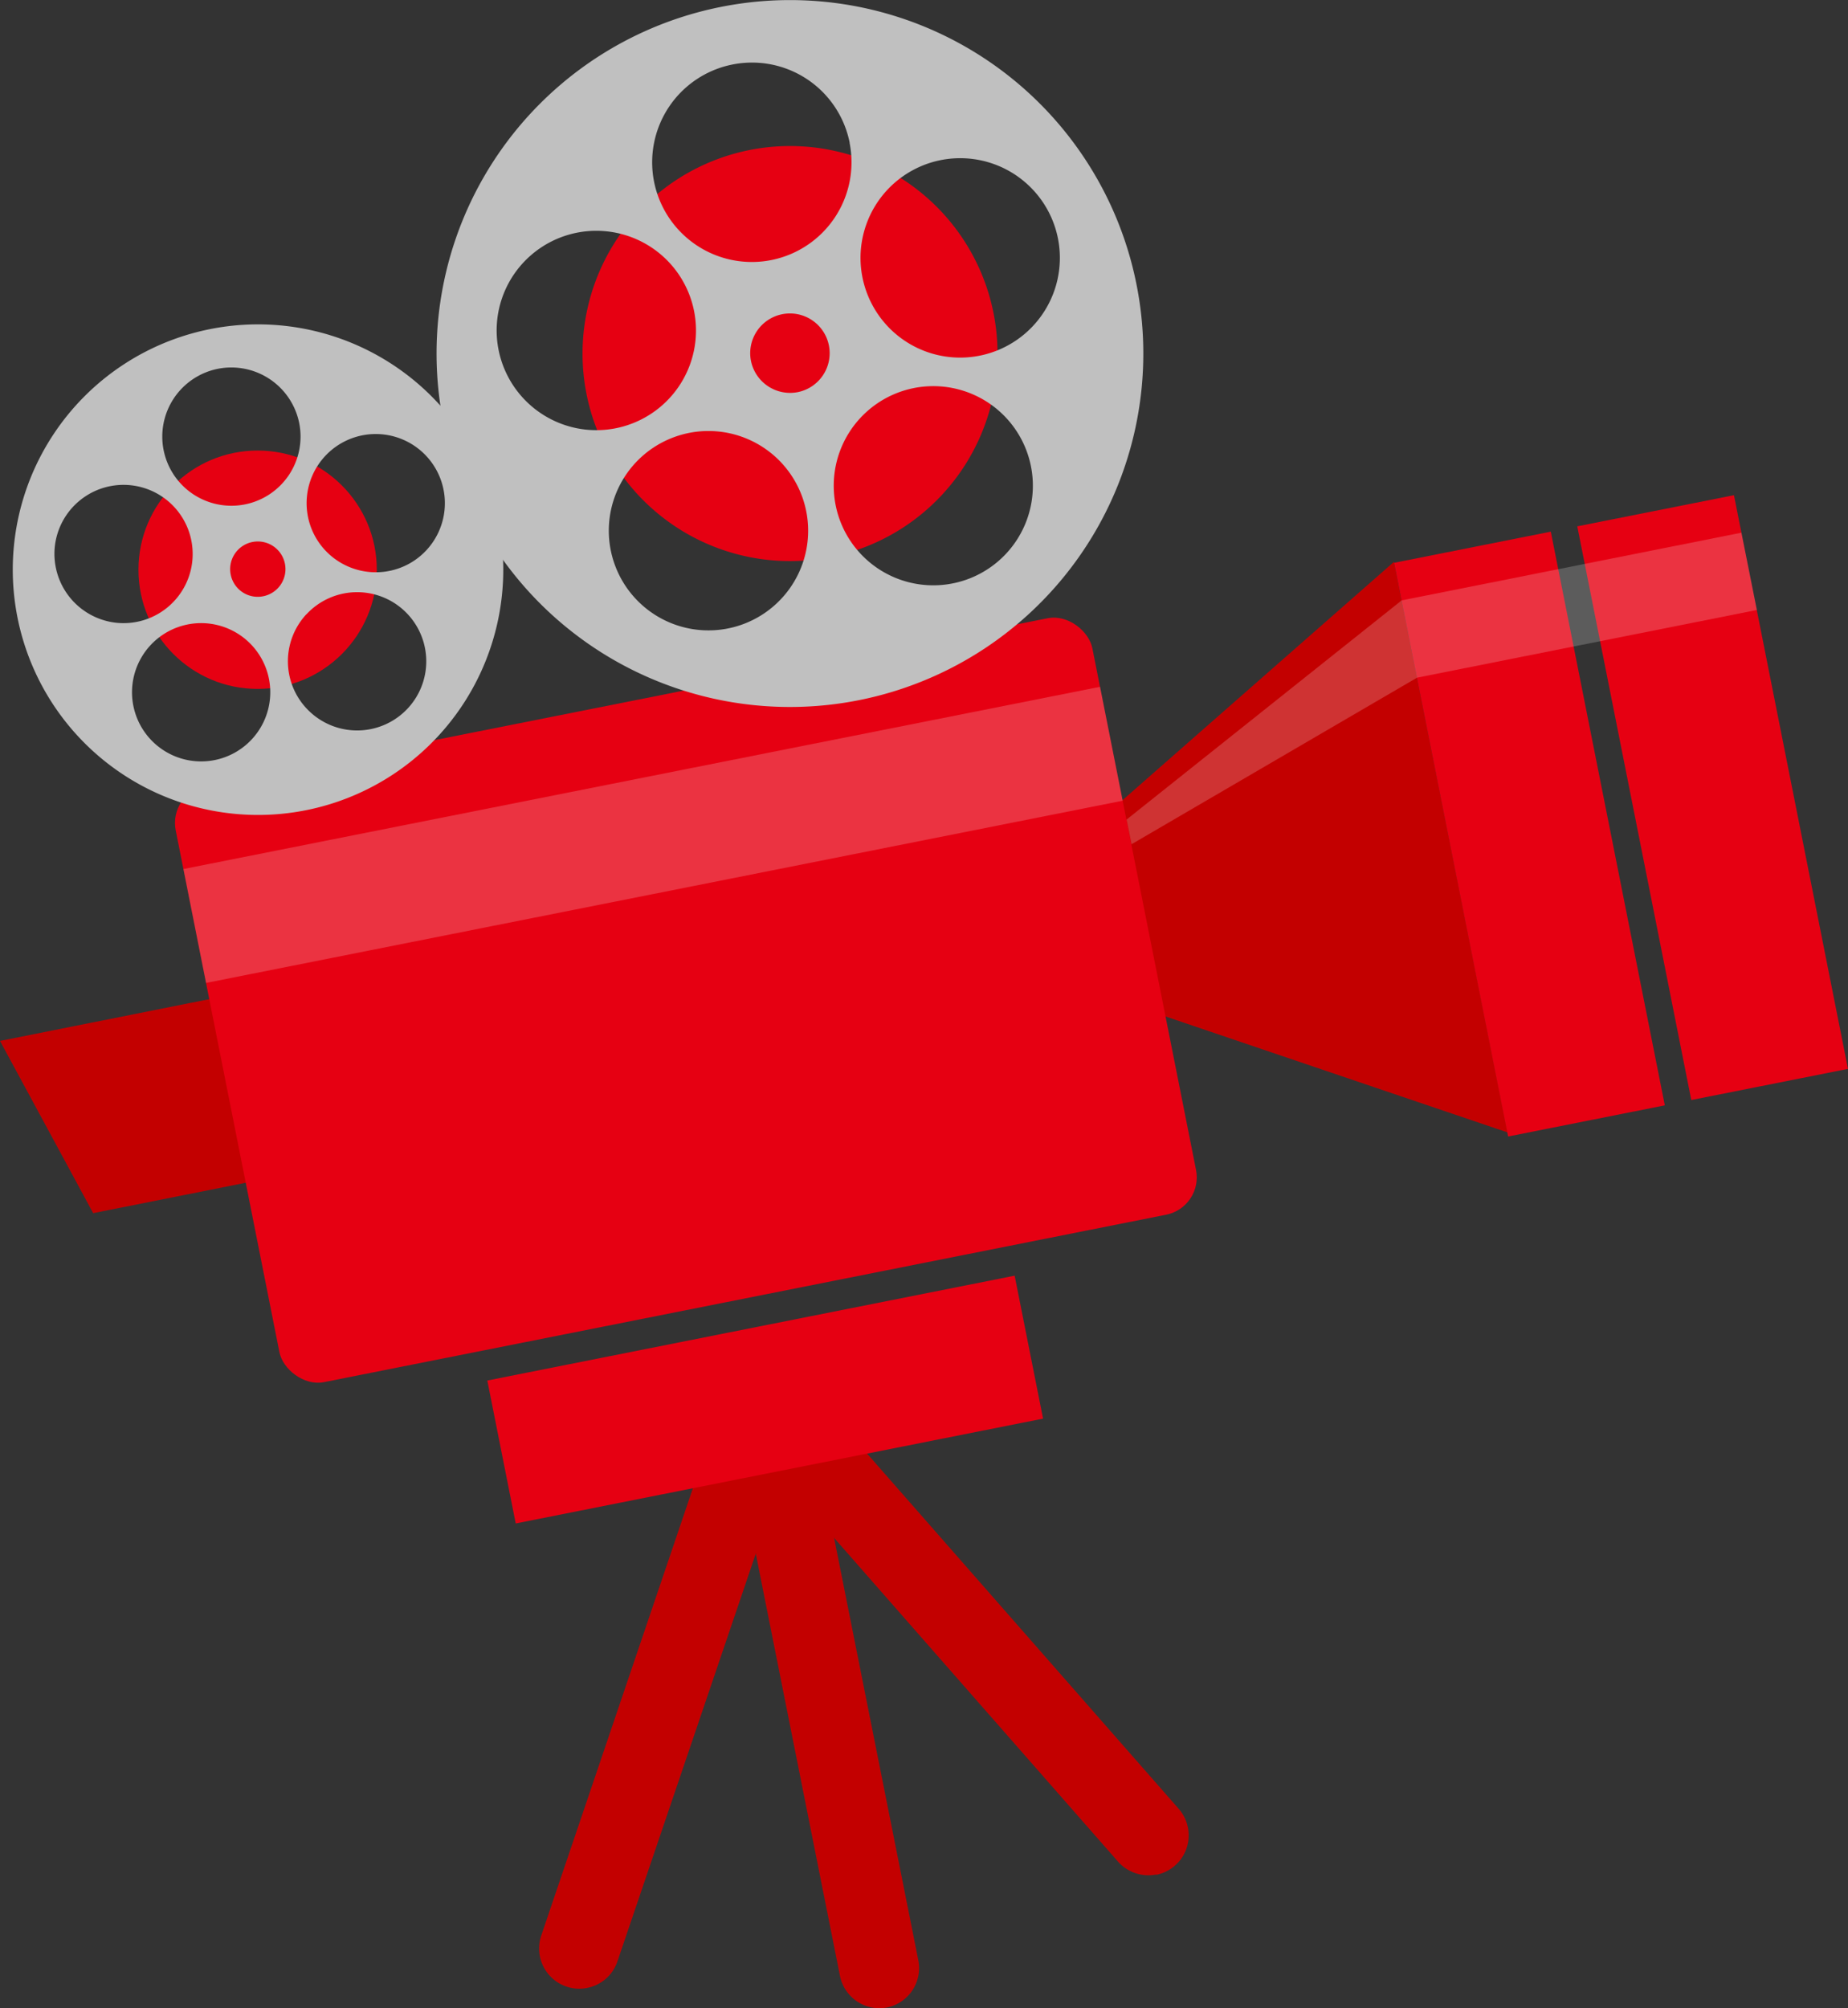 <svg viewBox="0 0 179.11 194.61" xmlns="http://www.w3.org/2000/svg"><rect x="0" y="0" width="179.11" height="194.61" fill="#333333" stroke="none"/><circle cx="24.97" cy="55.21" fill="#e60012" r="11.55"/><path d="m96.29 30.32a20.11 20.11 0 1 1 -23.65-15.78 20.11 20.11 0 0 1 23.65 15.78z" fill="#e60012"/><g fill="#c30000"><path d="m9.03 117.56 17.77-3.54-3.54-17.79-23.26 4.64z"/><path d="m86 194.53a3.9 3.9 0 0 1 -4.59-3.06l-11-55.16a3.91 3.91 0 1 1 7.59-1.53l11 55.16a3.9 3.9 0 0 1 -3 4.59z"/><path d="m112.06 181.65a3.93 3.93 0 0 1 -3.7-1.25l-37.09-42.28a3.9 3.9 0 0 1 5.87-5.12l37.09 42.27a3.9 3.9 0 0 1 -2.17 6.41z"/><path d="m56.9 192.64a3.84 3.84 0 0 1 -2-.13 3.9 3.9 0 0 1 -2.44-4.95l18.06-53.27a3.91 3.91 0 0 1 7.4 2.51l-18.08 53.27a3.87 3.87 0 0 1 -2.94 2.57z"/><path d="m135.1 54.45 11.02 55.29-53.39-18.1z"/></g><path d="m140.49 52.4h15.48v56.67h-15.48z" fill="#e60012" transform="matrix(.981 -.195 .195 .981 -12.92 30.53)"/><path d="m158.24 48.86h15.48v56.67h-15.48z" fill="#e60012" transform="matrix(.981 -.195 .195 .981 -11.89 33.93)"/><rect fill="#e60012" height="58.92" rx="3.69" transform="matrix(.981 -.195 .195 .981 -17.65 14.86)" width="90.56" x="21.22" y="67.41"/><path d="m48.15 128.49h52.1v14.12h-52.1z" fill="#e60012" transform="matrix(.981 -.195 .195 .981 -25.06 17.12)"/><path d="m20.32 31.9a23.77 23.77 0 1 0 28 18.66 23.77 23.77 0 0 0 -28-18.66m-15 21a6.7 6.7 0 1 1 5.87 7.44 6.72 6.72 0 0 1 -5.87-7.44m23.68-11.9a6.7 6.7 0 1 1 -7.89-5.26 6.71 6.71 0 0 1 7.89 5.26m-6.7 20a6.7 6.7 0 1 1 -8.89 3.28 6.7 6.7 0 0 1 8.89-3.28m.06-5.32a2.68 2.68 0 1 1 3.15 2.1 2.67 2.67 0 0 1 -3.15-2.1m7.35 3.84a6.7 6.7 0 1 1 .35 9.48 6.69 6.69 0 0 1 -.37-9.47m.88-7.5a6.7 6.7 0 1 1 9.13 2.57 6.71 6.71 0 0 1 -9.13-2.57" fill="#c0c0c0"/><path d="m69.87.67a34.25 34.25 0 1 0 40.28 26.89 34.24 34.24 0 0 0 -40.28-26.89m-21.67 30.24a9.66 9.66 0 1 1 8.47 10.71 9.67 9.67 0 0 1 -8.47-10.71m34.14-17.08a9.66 9.66 0 1 1 -11.34-7.58 9.65 9.65 0 0 1 11.35 7.58m-9.65 28.82a9.66 9.66 0 1 1 -12.81 4.74 9.66 9.66 0 0 1 12.81-4.74m.09-7.65a3.85 3.85 0 1 1 4.53 3 3.87 3.87 0 0 1 -4.53-3m10.58 5.52a9.65 9.65 0 1 1 .54 13.64 9.65 9.65 0 0 1 -.54-13.64m1.27-10.8a9.66 9.66 0 1 1 13.14 3.7 9.65 9.65 0 0 1 -13.14-3.7" fill="#c0c0c0"/><path d="m18.03 75.23h90.56v11.25h-90.56z" fill="#fff" opacity=".2" transform="matrix(.981 -.195 .195 .981 -14.58 13.93)"/><path d="m135.85 58.18-26.66 21.24.48 2.39 27.67-16.14 32.94-6.56-1.5-7.49z" fill="#fff" opacity=".2"/></svg>
